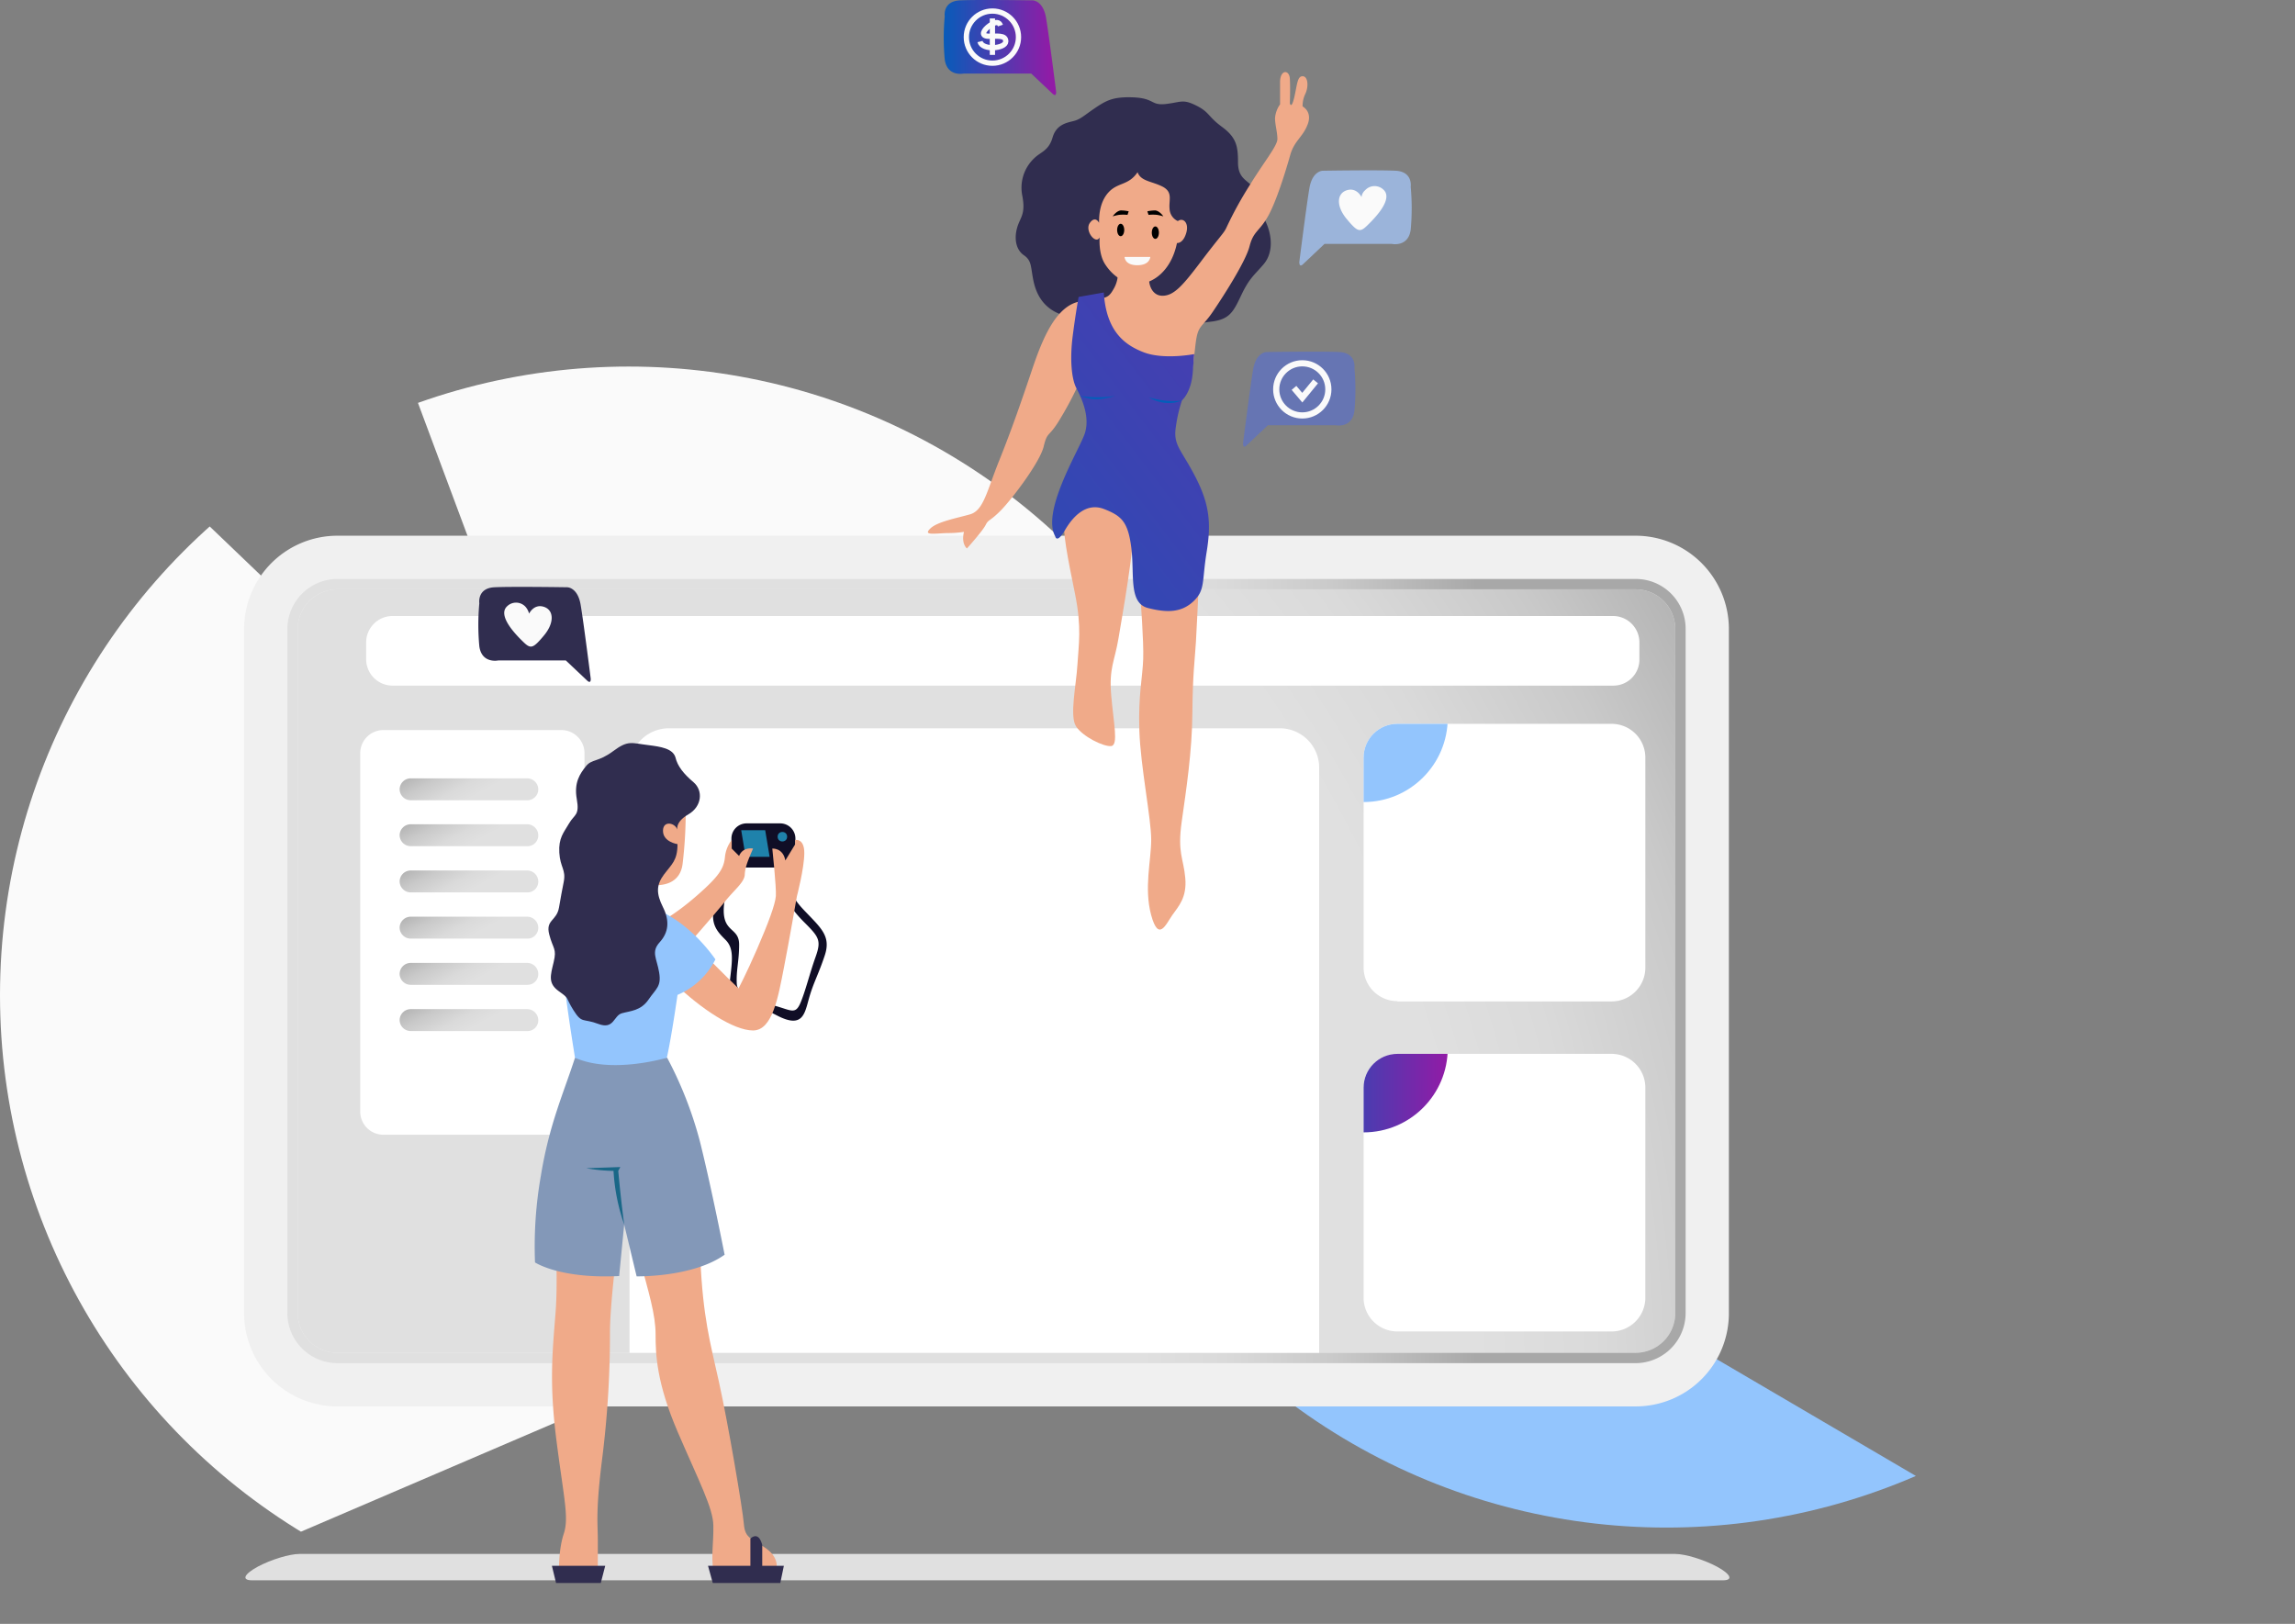 <svg id="Layer_1" data-name="Layer 1" xmlns="http://www.w3.org/2000/svg" xmlns:xlink="http://www.w3.org/1999/xlink" viewBox="0 0 774.7 548.13"><rect x="0" y="0" width="774.7" height="548.13" fill="#808080" stroke="none"/><defs><linearGradient id="linear-gradient" x1="778" y1="-2608.88" x2="858.29" y2="-2409.27" gradientTransform="translate(0 3556.5)" gradientUnits="userSpaceOnUse"><stop offset="0.61" stop-color="#e0e0e0"/><stop offset="0.67" stop-color="#dadada"/><stop offset="0.75" stop-color="#c9c9c9"/><stop offset="0.84" stop-color="#acacac"/><stop offset="0.85" stop-color="#a8a8a8"/></linearGradient><clipPath id="clip-path" transform="translate(-349 -177.27)"><polygon points="908.6 497.9 304.1 757.1 150.2 398.3 367.7 305.1 553.3 482.8 470.6 261 754.7 139.1 908.6 497.9" fill="none"/></clipPath><clipPath id="clip-path-2" transform="translate(-349 -177.27)"><rect x="730.36" y="323.87" width="152.2" height="657.69" transform="translate(-164.47 1018.37) rotate(-59.62)" fill="none"/></clipPath><radialGradient id="radial-gradient" cx="439.42" cy="-2558.26" r="668.29" gradientTransform="translate(0 3204)" gradientUnits="userSpaceOnUse"><stop offset="0.61" stop-color="#e0e0e0"/><stop offset="0.67" stop-color="#dadada"/><stop offset="0.75" stop-color="#c9c9c9"/><stop offset="0.84" stop-color="#acacac"/></radialGradient><linearGradient id="linear-gradient-2" x1="446" y1="-585.05" x2="918" y2="-585.05" gradientTransform="matrix(1, 0, 0, -1, 0, -80)" xlink:href="#linear-gradient"/><linearGradient id="linear-gradient-3" x1="531.25" y1="-568.5" x2="494.16" y2="-499.13" gradientTransform="matrix(1, 0, 0, -1, 0, -80)" xlink:href="#linear-gradient"/><linearGradient id="linear-gradient-4" x1="531.29" y1="-584.07" x2="494.2" y2="-514.7" gradientTransform="matrix(1, 0, 0, -1, 0, -80)" xlink:href="#linear-gradient"/><linearGradient id="linear-gradient-5" x1="531.29" y1="-599.66" x2="494.2" y2="-530.29" gradientTransform="matrix(1, 0, 0, -1, 0, -80)" xlink:href="#linear-gradient"/><linearGradient id="linear-gradient-6" x1="531.28" y1="-615.26" x2="494.19" y2="-545.89" gradientTransform="matrix(1, 0, 0, -1, 0, -80)" xlink:href="#linear-gradient"/><linearGradient id="linear-gradient-7" x1="531.28" y1="-630.85" x2="494.19" y2="-561.48" gradientTransform="matrix(1, 0, 0, -1, 0, -80)" xlink:href="#linear-gradient"/><linearGradient id="linear-gradient-8" x1="531.27" y1="-646.44" x2="494.19" y2="-577.07" gradientTransform="matrix(1, 0, 0, -1, 0, -80)" xlink:href="#linear-gradient"/><clipPath id="clip-path-3" transform="translate(-349 -177.27)"><path d="M820.7,515.2a11.39,11.39,0,0,1-11.4-11.4V433a11.39,11.39,0,0,1,11.4-11.4H893A11.39,11.39,0,0,1,904.4,433v70.9A11.39,11.39,0,0,1,893,515.3H820.7Z" fill="none"/></clipPath><clipPath id="clip-path-4" transform="translate(-349 -177.27)"><rect x="809.3" y="533" width="95.1" height="93.7" rx="11.4" fill="none"/></clipPath><linearGradient id="linear-gradient-9" x1="780.99" y1="-611.1" x2="837.71" y2="-611.1" gradientTransform="matrix(1, 0, 0, -1, -349, -257.27)" gradientUnits="userSpaceOnUse"><stop offset="0" stop-color="#025eba"/><stop offset="1" stop-color="#921ba6"/></linearGradient><linearGradient id="linear-gradient-10" x1="555.03" y1="562.5" x2="1002.03" y2="901.5" gradientTransform="matrix(1, 0, 0, -1, 0, 1026)" xlink:href="#linear-gradient-9"/><linearGradient id="linear-gradient-11" x1="1134.22" y1="-2674.6" x2="1135.11" y2="-2674.6" gradientTransform="matrix(42.72, 0, 0, -36.01, -47787.55, -96130.26)" xlink:href="#linear-gradient-9"/><linearGradient id="linear-gradient-12" x1="740.91" y1="688.03" x2="736.91" y2="618.03" gradientTransform="matrix(1, 0, 0, -1, 0, 1026)" xlink:href="#linear-gradient-9"/><linearGradient id="linear-gradient-13" x1="718.03" y1="689.34" x2="714.03" y2="619.34" gradientTransform="matrix(1, 0, 0, -1, 0, 1026)" xlink:href="#linear-gradient-9"/></defs><title>home-creators</title><path d="M436,706.1h0c4.5-2.4,10.7-4.3,14.1-4.3H914.5c3.4,0,9.6,1.9,14.1,4.3h0c4.6,2.5,5.6,4.6,2,4.6H434.1C430.4,710.7,431.4,708.6,436,706.1Z" transform="translate(-349 -177.27)" fill="url(#linear-gradient)"/><g clip-path="url(#clip-path)"><circle cx="212.2" cy="335.93" r="212.2" fill="#fafafa"/></g><g clip-path="url(#clip-path-2)"><circle cx="562.5" cy="303.43" r="212.2" fill="#93c5fd"/></g><path d="M901.1,652H462.9a31.5,31.5,0,0,1-31.5-31.5V389.6a31.5,31.5,0,0,1,31.5-31.5H901.1a31.5,31.5,0,0,1,31.5,31.5V620.5A31.43,31.43,0,0,1,901.1,652Z" transform="translate(-349 -177.27)" fill="#f0f0f0"/><path d="M462.9,633.9a13.4,13.4,0,0,1-13.4-13.4V389.6a13.4,13.4,0,0,1,13.4-13.4H901.1a13.4,13.4,0,0,1,13.4,13.4V620.5a13.4,13.4,0,0,1-13.4,13.4Z" transform="translate(-349 -177.27)" fill="url(#radial-gradient)"/><path d="M901.1,376.2a13.4,13.4,0,0,1,13.4,13.4V620.5a13.4,13.4,0,0,1-13.4,13.4H462.9a13.4,13.4,0,0,1-13.4-13.4V389.6a13.4,13.4,0,0,1,13.4-13.4H901.1m0-3.5H462.9A16.94,16.94,0,0,0,446,389.6V620.5a16.94,16.94,0,0,0,16.9,16.9H901.1A16.94,16.94,0,0,0,918,620.5V389.6a16.82,16.82,0,0,0-16.9-16.9Z" transform="translate(-349 -177.27)" fill="url(#linear-gradient-2)"/><path d="M794.3,436.4V633.9H561.5V436.4a13.29,13.29,0,0,1,13.3-13.3H781A13.29,13.29,0,0,1,794.3,436.4Z" transform="translate(-349 -177.27)" fill="#fff"/><path d="M470.6,431.5a7.81,7.81,0,0,1,7.8-7.8h60.1a7.81,7.81,0,0,1,7.8,7.8v121a7.81,7.81,0,0,1-7.8,7.8H478.4a7.81,7.81,0,0,1-7.8-7.8Z" transform="translate(-349 -177.27)" fill="#fff"/><path d="M527,447.4H487.6a3.76,3.76,0,0,1-3.7-3.7h0a3.76,3.76,0,0,1,3.7-3.7H527a3.76,3.76,0,0,1,3.7,3.7h0A3.69,3.69,0,0,1,527,447.4Z" transform="translate(-349 -177.27)" fill="url(#linear-gradient-3)"/><path d="M527,462.9H487.6a3.76,3.76,0,0,1-3.7-3.7h0a3.76,3.76,0,0,1,3.7-3.7H527a3.76,3.76,0,0,1,3.7,3.7h0A3.63,3.63,0,0,1,527,462.9Z" transform="translate(-349 -177.27)" fill="url(#linear-gradient-4)"/><path d="M527,478.5H487.6a3.76,3.76,0,0,1-3.7-3.7h0a3.76,3.76,0,0,1,3.7-3.7H527a3.76,3.76,0,0,1,3.7,3.7h0A3.63,3.63,0,0,1,527,478.5Z" transform="translate(-349 -177.27)" fill="url(#linear-gradient-5)"/><path d="M527,494.1H487.6a3.76,3.76,0,0,1-3.7-3.7h0a3.76,3.76,0,0,1,3.7-3.7H527a3.76,3.76,0,0,1,3.7,3.7h0A3.63,3.63,0,0,1,527,494.1Z" transform="translate(-349 -177.27)" fill="url(#linear-gradient-6)"/><path d="M527,509.7H487.6a3.76,3.76,0,0,1-3.7-3.7h0a3.76,3.76,0,0,1,3.7-3.7H527a3.76,3.76,0,0,1,3.7,3.7h0A3.63,3.63,0,0,1,527,509.7Z" transform="translate(-349 -177.27)" fill="url(#linear-gradient-7)"/><path d="M527,525.3H487.6a3.76,3.76,0,0,1-3.7-3.7h0a3.76,3.76,0,0,1,3.7-3.7H527a3.76,3.76,0,0,1,3.7,3.7h0A3.63,3.63,0,0,1,527,525.3Z" transform="translate(-349 -177.27)" fill="url(#linear-gradient-8)"/><path d="M820.7,515.2a11.39,11.39,0,0,1-11.4-11.4V433a11.39,11.39,0,0,1,11.4-11.4H893A11.39,11.39,0,0,1,904.4,433v70.9A11.39,11.39,0,0,1,893,515.3H820.7Z" transform="translate(-349 -177.27)" fill="#fff"/><g clip-path="url(#clip-path-3)"><circle cx="460.3" cy="242.33" r="28.4" fill="#93c5fd"/></g><path d="M820.7,626.7a11.39,11.39,0,0,1-11.4-11.4V544.4A11.39,11.39,0,0,1,820.7,533H893a11.39,11.39,0,0,1,11.4,11.4v70.9A11.39,11.39,0,0,1,893,626.7Z" transform="translate(-349 -177.27)" fill="#fff"/><g clip-path="url(#clip-path-4)"><circle cx="460.3" cy="353.83" r="28.4" fill="url(#linear-gradient-9)"/></g><path d="M893.5,408.7h-412a8.92,8.92,0,0,1-8.9-8.9v-5.7a8.92,8.92,0,0,1,8.9-8.9h412a8.92,8.92,0,0,1,8.9,8.9v5.7A8.79,8.79,0,0,1,893.5,408.7Z" transform="translate(-349 -177.27)" fill="#fff"/><path id="Path_89" data-name="Path 89" d="M617.4,469c-2,7.7-2.5,9.7,3.1,15.6s9.1,8.6,6.9,15.2-3.8,9.1-5.3,14.4-2.1,10.4-10.9,5.8-16.6-4.9-15.8-11.8,1.4-10.8-1.5-13.7-5.6-5.6-3.4-12.7a144.2,144.2,0,0,1,5.5-14.4l2.5,2.8s-5.2,6.9-5.2,14.4,5.2,5.8,5.2,11.5-1,8.4-.8,13.1,7.6,6.1,13,7.6,6.8,3,8.5-1,3.1-9.9,5.1-15.5,1.2-6.7-3.8-11.7-7.3-9.1-7.3-13.8a21.73,21.73,0,0,1,1.7-8.4Z" transform="translate(-349 -177.27)" fill="#100e26"/><path id="Path_95" data-name="Path 95" d="M547.2,407l-7.2-6.8H517.2s-5.6,1.2-6.4-4.8a79.35,79.35,0,0,1,0-14.5s-.8-5.1,5.1-5.4,24.6,0,24.6,0,3.5,0,4.5,5.9,3.4,24.9,3.4,24.9S548.6,408.3,547.2,407Z" transform="translate(-349 -177.27)" fill="#302d4f"/><path id="Path_96" data-name="Path 96" d="M527.6,384.4s1.6-3.4,5-2.3,3.6,5.4,0,9.7-4.4,4.6-6.8,2.3-9.1-9-5.6-12.2a4.32,4.32,0,0,1,6.2.2A5.67,5.67,0,0,1,527.6,384.4Z" transform="translate(-349 -177.27)" fill="#fafafa"/><path id="Path_100" data-name="Path 100" d="M580.4,447.1a145.39,145.39,0,0,1-1,21.9c-.8,6-5.9,7.8-11.9,6.8s-13.1-4.7-16.9-14.3-1.6-19.7,13.2-22.2S580.4,447.1,580.4,447.1Z" transform="translate(-349 -177.27)" fill="#f0aa89"/><path id="Path_101" data-name="Path 101" d="M595.9,463.7v-3.4a5.12,5.12,0,0,1,5.1-5.1h11.4a5.12,5.12,0,0,1,5.1,5.1h0v8.6l-4.3,1.2H595.9v-6.4Z" transform="translate(-349 -177.27)" fill="#100e26"/><path id="Path_102" data-name="Path 102" d="M599.2,457.5h8.1l1.5,9h-8.1Z" transform="translate(-349 -177.27)" fill="#1f82ab"/><path id="Path_103" data-name="Path 103" d="M603.2,463.7c-1.5,3.5-2.7,6.2-2.8,8.8s-3.6,5.2-6.7,9.1S580.5,497,580.5,497l-8.9-8.4s4.8-2.2,12.5-8.9,9.2-9.3,9.6-13a11.3,11.3,0,0,1,2.3-5.9v2.9l2.5,2.5S599.4,463.2,603.2,463.7Z" transform="translate(-349 -177.27)" fill="#f0aa89"/><circle id="Ellipse_9" data-name="Ellipse 9" cx="264.1" cy="282.43" r="1.6" fill="#1f82ab"/><path id="Path_104" data-name="Path 104" d="M536.5,580.1c-.5,10.2,1.1,26.9,0,40.7s-2.1,23.8.4,43.2,4.2,25.6,2.4,31-1.6,12.5-1.6,12.5h13.1V697c0-5.6-.8-9.4,1.5-27.6a335.13,335.13,0,0,0,2.6-42.4c0-8.4,2-25.6,3.3-35.3S536.5,580.1,536.5,580.1Z" transform="translate(-349 -177.27)" fill="#f0aa89"/><path id="Path_105" data-name="Path 105" d="M564.9,602.1c3.1,11.5,5.4,18.9,5.4,25.6s.3,16.3,7.5,33,11.9,25.6,12,31.5-.8,10.1,0,15.3H611s1.5-4-3.3-7.5-7.2-3.2-7.6-8.3-5.4-34.4-8.4-47.9-5.4-21.8-6.3-41.7S564.9,602.1,564.9,602.1Z" transform="translate(-349 -177.27)" fill="#f0aa89"/><path id="Path_106" data-name="Path 106" d="M536.7,711.6h15.1l1.5-5.8h-18Z" transform="translate(-349 -177.27)" fill="#302d4f"/><path id="Path_107" data-name="Path 107" d="M589.6,711.6h22.8l1.2-5.8H588Z" transform="translate(-349 -177.27)" fill="#302d4f"/><path id="Path_108" data-name="Path 108" d="M602.3,696.6v12.1h4v-9.9C606.3,698.9,605.4,693.9,602.3,696.6Z" transform="translate(-349 -177.27)" fill="#302d4f"/><path id="Path_109" data-name="Path 109" d="M543.1,534.3c-3.8,11.8-8.7,22.5-11.5,39.7a137.66,137.66,0,0,0-2,29.4S538,609,558,608l1.7-17.4,4.2,17.5s18.9.4,29.7-7.3c0,0-4.4-22.5-8.3-38.1a130.85,130.85,0,0,0-11.1-28.4Z" transform="translate(-349 -177.27)" fill="#8398b8"/><path id="Path_110" data-name="Path 110" d="M586.4,499c5.8,6.1,11.9,11.9,11.9,11.9s2.7-5.1,6.3-13.4,6.1-14.9,6.3-17.8-1.2-16-1.2-16,3.6-.3,4.4,4l3.3-5.4v-1.5s3.1-.7,3.1,4.4-2.5,14.6-2.5,14.6-2.5,14.5-4.4,24.2-3.8,21.1-10.4,21.1-17.7-7.4-26.5-15.9C576.8,509.2,573.7,498.6,586.4,499Z" transform="translate(-349 -177.27)" fill="#f0aa89"/><path id="Path_111" data-name="Path 111" d="M564.9,482.6c10.2,1.8,19.4,9.8,25.6,18.5a25.35,25.35,0,0,1-12.8,12s-2,14.1-3.6,21.2c0,0-18.5,5.6-31,0,0,0-3.1-18.9-3.8-27.3S546.2,477.2,564.9,482.6Z" transform="translate(-349 -177.27)" fill="#93c5fd"/><path id="Path_113" data-name="Path 113" d="M568,428.8c-5.9-.7-6.9-1.8-12,2s-7.2,2.6-9.2,5.1-4.1,5.5-3.1,11.1-.8,5.1-2.6,8.2-3.6,4.9-3.3,9.9,2.3,5.7,1.5,9.8-.8,4.1-1.6,8.7-4.6,4.1-3.3,9.1,2.6,4.7,1.5,9.3-2,7.2,1.8,9.9,2,1.8,4.9,6.4,3.1,2.6,8.4,4.6,5.1-2.8,7.9-3.6,6.4-.8,9-4.6,4.4-4.4,3.6-9.2-2.8-6.9.2-10.2,3.4-7.2,1.1-11.8-2.3-7.5.3-11,4.6-4.7,4.6-10.3c0,0-4.9-.7-4.9-4.5s4.6-2.6,4.9,0c0,0-1.1-2.8,3.6-5.5s5.1-8.1,1.8-10.9-5.4-5.4-6.1-8.4C576.1,429.9,571.9,429.3,568,428.8Z" transform="translate(-349 -177.27)" fill="#302d4f"/><path id="Path_129" data-name="Path 129" d="M557.7,572.5c.9,10,2,18.1,2,18.1a66.1,66.1,0,0,1-3.6-18.1,56.23,56.23,0,0,1-9.2-.9l11.5-.4Z" transform="translate(-349 -177.27)" fill="#196787"/><path id="Path_97" data-name="Path 97" d="M788.9,266.4l7.2-6.8h22.7s5.6,1.2,6.4-4.8a79.35,79.35,0,0,0,0-14.5s.8-5.1-5.1-5.4-24.6,0-24.6,0-3.5,0-4.5,5.9-3.4,24.9-3.4,24.9S787.5,267.8,788.9,266.4Z" transform="translate(-349 -177.27)" fill="#9bb4da"/><path id="Path_99" data-name="Path 99" d="M808.6,243.8s-1.6-3.4-5-2.3-3.6,5.4,0,9.7,4.4,4.6,6.8,2.3,9.1-9,5.6-12.2a4.32,4.32,0,0,0-6.2.2A3.47,3.47,0,0,0,808.6,243.8Z" transform="translate(-349 -177.27)" fill="#fafafa"/><path id="Path_112" data-name="Path 112" d="M730,210.1c-5.4,0-7.6,1.1-11.3,3.6s-4.9,3.8-7.2,4.4-5.9,1.1-7.2,5.6-4.1,4.9-6.1,6.9a13.66,13.66,0,0,0-4.1,12.8c1.2,6.4-.8,7.2-1.8,10.9s-.3,7.3,2.3,9.1,2.3,3.6,3.1,7.9,3.3,13.3,17.1,13.3,11.5.3,23.3,2.8,12.5-.8,19.2-1.5,7.9-3.1,10.7-9,4.4-6.7,7.6-10.5,3.1-9.9,0-15.6-2-8.2-3.8-10.5-4.9-2.8-4.9-8.2-.5-8.4-5.4-12-4.1-4.9-8.7-7.2-5.1-1.1-10.5-.5C737.1,212.9,738.9,210.1,730,210.1Z" transform="translate(-349 -177.27)" fill="#302d4f"/><path id="Path_114" data-name="Path 114" d="M733,235.4c-3.1,4.6-6.7,3.3-9.9,6.9S720,251,720,252.5c0,0-1.2-2.6-3.1,0s2,7.5,3.3,4.9c0,0-.5,5.4,1.8,9s6.1,6.7,11,6.7,11.3-4.1,13.3-13.8c0,0,2,.3,3.1-3.3s-1.1-5.4-2.8-4.1a4.77,4.77,0,0,1-2.8-4.1c-.3-3.1,1.2-5.6-2.3-7.5C737.8,238.4,734.1,238.5,733,235.4Z" transform="translate(-349 -177.27)" fill="#f0aa89"/><path id="Path_115" data-name="Path 115" d="M737.1,269.6c-.8,2.8.4,7.5,4.3,7.5s6.9-3.5,13.1-11.7,7.6-9.4,8.4-11.1a127.36,127.36,0,0,1,8.2-14.9c4.6-7.5,9.1-12.9,9.1-15.2s-.8-4.8-.8-7.1a9.18,9.18,0,0,1,1.7-4.6V205c0-4.3,3.1-4.3,3.3-1.2s0,8.3,0,8.3.5,2.3,1.5-2,1-7.1,2.8-7.1,2.1,3.3,1,5.8a9.47,9.47,0,0,0-1,4.4s3.4,1.7,1.7,6.1-4.5,5.4-5.9,10.4-4.7,15.8-7.6,20.8-4.8,4.8-6.1,9.9-8.6,16.5-12.4,22.1-5,4.3-5.8,10.7-1.3,16.4-5.4,19.4-34.7-4.4-34.7-4.4a116.59,116.59,0,0,1-5.6,10.4c-3.9,6.6-4.3,4-5.6,9.4s-10.9,18-14.6,21.7-4,2.8-5,4.8-6.3,7.9-6.3,7.9-2-1.5-1-5.6a35.17,35.17,0,0,1-5.6.4c-5,.2-8.1.8-5.8-1.5s8.8-3.5,13.4-4.8,5.6-7.5,9.9-18.2,7.6-20.3,11.1-30.7,8.1-21.7,16.3-23,9.1-.5,11.1-4a10.56,10.56,0,0,0,1.5-6.7Z" transform="translate(-349 -177.27)" fill="#f0aa89"/><path id="Path_116" data-name="Path 116" d="M708.3,350.2c-1,5.6,1.3,16.2,3.6,27.6s1.2,17,.8,23.8-2.7,17.3-.5,20.8,9.4,7,11.9,6.7.8-7.7,0-17.1,1.2-11.5,2.5-19.5,5.3-29.6,5.3-40.5-6.7-15.2-13.8-12.3S708.3,350.2,708.3,350.2Z" transform="translate(-349 -177.27)" fill="#f0aa89"/><path id="Path_117" data-name="Path 117" d="M733.6,372.8c.5,8.4,1.5,20.7,1.3,26.9s-1.7,12.1-1.3,24.2,4,29.7,4,36.8-2.5,16.3,0,25.5,5,3,7.1,0,5-5.9,4.4-12.6-2.7-8.4-1.2-19,3.5-23.6,3.6-36.7.8-17.5,1.2-24,1.3-28.8,2.1-38.4S733.6,372.8,733.6,372.8Z" transform="translate(-349 -177.27)" fill="#f0aa89"/><ellipse id="Ellipse_10" data-name="Ellipse 10" cx="390" cy="78.53" rx="1.2" ry="2.1"/><ellipse id="Ellipse_11" data-name="Ellipse 11" cx="378.3" cy="77.63" rx="1.2" ry="2.1"/><path id="Path_118" data-name="Path 118" d="M728.6,264h8.7s-.1,2.8-4.4,2.8S728.6,264,728.6,264Z" transform="translate(-349 -177.27)" fill="#fafafa"/><path id="Path_119" data-name="Path 119" d="M736.3,248.6l.4,1.2a14,14,0,0,1,2.9,0,16,16,0,0,1,2.1.5s-1.2-1.8-2.7-2A13.12,13.12,0,0,0,736.3,248.6Z" transform="translate(-349 -177.27)"/><path id="Path_120" data-name="Path 120" d="M730,248.6l-.4,1.2a14,14,0,0,0-2.9,0,16,16,0,0,0-2.1.5s1.2-1.8,2.7-2A12.41,12.41,0,0,1,730,248.6Z" transform="translate(-349 -177.27)"/><path id="Path_121" data-name="Path 121" d="M713.1,277.5s-1,5.4-2,13.2-.4,14.4,1.2,17.5,5,9.9,2.7,15.9-14.4,25.9-9.8,34.2c0,0,.5,2.7,3.3-2.1s7.3-9.4,13.2-7.1,8.1,4.3,9.2,13.2-1,18.5,5.6,20.2,11.4,1.5,15.4-2.3,2.8-6.7,4.4-16.5,1-16.2-3.8-25.5-7.5-10.6-6.6-16.7a48,48,0,0,1,2.1-9.1s3-2.5,3.6-9.1l.5-6.5s-10.2,2-17-.6-12.7-7.4-13.5-20.2Z" transform="translate(-349 -177.27)" fill="url(#linear-gradient-10)"/><path id="Path_123" data-name="Path 123" d="M769.8,327.6l7.2-6.8h22.8s5.6,1.2,6.4-4.8a79.35,79.35,0,0,0,0-14.5s.8-5.1-5.1-5.4-24.6,0-24.6,0-3.5,0-4.5,5.9-3.4,24.9-3.4,24.9S768.5,328.9,769.8,327.6Z" transform="translate(-349 -177.27)" fill="#6675b3"/><circle id="Ellipse_13" data-name="Ellipse 13" cx="439.6" cy="131.43" r="8.8" fill="none" stroke="#fafafa" stroke-miterlimit="10" stroke-width="2.08"/><path id="Path_124" data-name="Path 124" d="M785.8,308.2l2.8,3.3,4.5-5.5" transform="translate(-349 -177.27)" fill="none" stroke="#fafafa" stroke-miterlimit="10" stroke-width="2.08"/><path id="Path_125" data-name="Path 125" d="M704.3,208.9l-7.2-6.8H674.3s-5.6,1.2-6.4-4.8a79.35,79.35,0,0,1,0-14.5s-.8-5.1,5.1-5.4,24.6,0,24.6,0,3.5,0,4.5,5.9,3.4,24.9,3.4,24.9S705.7,210.2,704.3,208.9Z" transform="translate(-349 -177.27)" fill="url(#linear-gradient-11)"/><circle id="Ellipse_14" data-name="Ellipse 14" cx="335" cy="12.53" r="8.8" fill="none" stroke="#fafafa" stroke-miterlimit="10" stroke-width="1.78"/><path id="Path_126" data-name="Path 126" d="M686.7,185.9c-.4-1.2-1.5-1.5-3.6,0s-3.2,3.5-.5,3.6,6-.6,5.9,1.8-7.9,3.1-8.7,0" transform="translate(-349 -177.27)" fill="none" stroke="#fafafa" stroke-miterlimit="10" stroke-width="1.78"/><line id="Line_1" data-name="Line 1" x1="335" y1="6.23" x2="335" y2="18.53" fill="none" stroke="#fafafa" stroke-miterlimit="10" stroke-width="1.78"/><path id="Path_130" data-name="Path 130" d="M748,312.4c-4.3,2-9.3.3-11.2-1C736.8,311.4,743.2,313.4,748,312.4Z" transform="translate(-349 -177.27)" fill="url(#linear-gradient-12)"/><path id="Path_131" data-name="Path 131" d="M713.6,310.9c2.6.9,5.4,2,11.8,0A37.66,37.66,0,0,1,713.6,310.9Z" transform="translate(-349 -177.27)" fill="url(#linear-gradient-13)"/></svg>